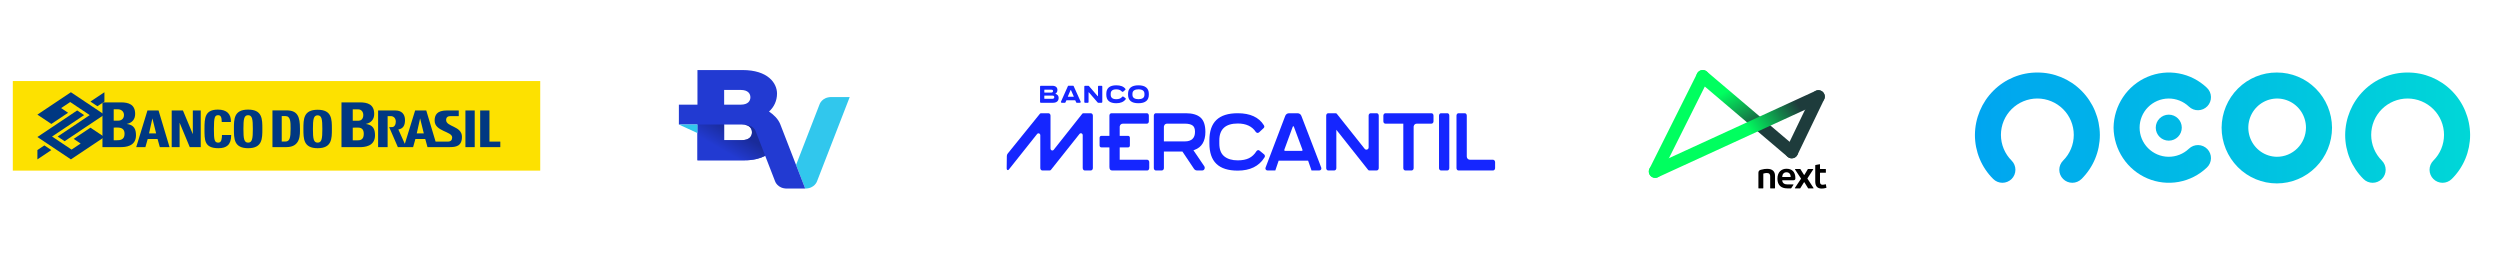 <svg width="928" height="95" viewBox="0 0 928 95" fill="none" xmlns="http://www.w3.org/2000/svg">
<path d="M4.754 63.333H200.533V30.083H4.754V63.333Z" fill="#FDE100"/>
<path fill-rule="evenodd" clip-rule="evenodd" d="M13.883 42.548L19.06 46.011L25.279 41.856L22.69 40.12L26.057 37.876L33.308 42.724L21.396 50.683L23.984 52.419L38.758 42.548L26.32 34.238L13.883 42.548ZM38.758 50.858L33.571 47.396L27.352 51.551L29.94 53.277L26.573 55.53L19.323 50.683L31.235 42.724L28.646 40.988L13.883 50.858L26.32 59.169L38.758 50.858ZM38.758 37.701L36.159 39.437L33.571 37.701L38.758 34.238V37.701ZM13.883 55.706L16.471 53.97L19.06 55.706L13.883 59.169V55.706Z" fill="#003882"/>
<path fill-rule="evenodd" clip-rule="evenodd" d="M44.814 54.61C46.439 54.61 50.478 54.425 50.478 50.221C50.478 47.939 49.768 46.349 47.043 46.008C49.125 45.598 50.167 44.213 50.167 42.301C50.167 38.761 47.763 38 44.834 38H38.031V54.61H44.814ZM166.902 54.61C169.18 54.61 171.476 54.308 171.476 50.787C171.476 46.72 165.598 47.129 165.598 44.545C165.598 43.608 166.172 43.101 167.136 43.101H170.289V41.004H165.861C162.231 41.004 161.336 42.653 161.336 44.779C161.336 48.827 167.846 48.729 167.846 51.011C167.846 51.928 167.35 52.552 166.348 52.552H161.686L158.231 41.014H154.095L150.27 53.391L147.866 48.066C149.628 47.744 150.329 46.622 150.338 44.574C150.338 42.253 148.956 41.014 146.825 41.014H140.353V54.61H143.886V43.101H145.064C146.056 43.101 146.922 43.833 146.922 45.169C146.922 46.3 146.358 47.237 145.453 47.178L144.46 47.188L147.682 54.611H153.346L154.192 51.597H157.852L158.688 54.611L166.902 54.61ZM157.316 49.519H154.698L155.944 43.95L157.316 49.519ZM117.911 55.01C123.196 55.01 123.196 51.489 123.196 47.88C123.196 44.223 123.196 40.741 117.911 40.741C112.627 40.741 112.627 44.223 112.627 47.88C112.627 51.489 112.627 55.01 117.911 55.01ZM117.911 52.943C116.364 52.943 116.16 51.421 116.16 47.88C116.16 44.34 116.364 42.809 117.911 42.809C119.459 42.809 119.653 44.34 119.653 47.88C119.653 51.421 119.459 52.943 117.911 52.943ZM101.133 54.61H106.291C111.702 54.61 111.342 49.812 111.342 47.715C111.342 43.472 110.564 40.975 106.418 40.975H101.133V54.61ZM104.578 43.091H105.97C107.868 43.091 107.868 45.306 107.868 47.812C107.868 51.236 107.537 52.543 105.882 52.543H104.578V43.091ZM131.994 47.364H132.85C134.504 47.364 135.03 48.27 135.03 49.734C135.03 52.065 133.463 52.084 132.762 52.084H130.942V47.393L131.994 47.364ZM130.942 44.828V40.585H132.967C134.076 40.585 134.855 41.472 134.855 42.701C134.855 44.311 133.852 44.808 133.142 44.808H131.994L130.942 44.828ZM133.541 54.62C135.166 54.62 139.205 54.435 139.205 50.221C139.205 47.939 138.495 46.359 135.779 46.008C137.862 45.598 138.903 44.213 138.903 42.301C138.903 38.761 136.49 38 133.57 38H126.758V54.62H133.541ZM185.714 54.61V52.552H181.685V41.014H178.24V54.61H185.714ZM176.216 41.014H172.761V54.61H176.216V41.014ZM92.102 55.01C97.386 55.01 97.386 51.479 97.386 47.851C97.386 44.174 97.386 40.682 92.102 40.682C86.827 40.682 86.827 44.174 86.827 47.851C86.827 51.479 86.827 55.01 92.102 55.01ZM92.102 52.942C90.555 52.942 90.36 51.401 90.36 47.851C90.36 44.291 90.554 42.76 92.102 42.76C93.649 42.76 93.854 44.291 93.854 47.851C93.854 51.401 93.649 52.942 92.102 52.942ZM57.952 49.509H55.325L56.57 43.949L57.952 49.509ZM53.972 54.61L54.828 51.596H58.487L59.325 54.61H62.935L58.857 41.014H54.731L50.566 54.61H53.972ZM81.066 55.01C84.063 55.01 85.815 53.82 85.815 50.114H82.399C82.36 51.206 82.341 52.942 81.066 52.942C79.616 52.942 79.402 52.055 79.402 47.851C79.402 43.491 79.733 42.76 80.998 42.76C81.903 42.76 82.311 43.442 82.311 45.295H85.708C85.835 42.311 84.18 40.682 80.91 40.682C76.044 40.682 75.908 43.784 75.908 47.851C75.908 51.938 75.781 55.01 81.066 55.01ZM66.672 54.61V45.549L70.438 54.61H74.516V41.014H71.577V49.802L67.908 41.014H63.733V54.61H66.672ZM43.033 47.344H43.568C45.593 47.344 46.235 48.241 46.235 49.714C46.235 52.035 44.318 52.055 43.461 52.055H42.206V47.363L43.033 47.344ZM42.206 44.798V40.555H43.705C45.067 40.555 46.021 41.453 46.021 42.672C46.021 44.281 44.794 44.788 43.919 44.788H42.508L42.206 44.798Z" fill="#003882"/>
<g clip-path="url(#clip0_105_1468)">
<path fill-rule="evenodd" clip-rule="evenodd" d="M315.412 36.022C315.412 36.022 312.106 36.011 308.612 36.022C305.118 36.034 304.234 38.7 304.234 38.7L295.497 61.227L298.898 69.992C302.388 69.978 303.273 67.315 303.273 67.315L315.412 36.022Z" fill="#31C7ED"/>
<path fill-rule="evenodd" clip-rule="evenodd" d="M289.653 46.163L289.644 46.141C289.644 46.139 289.644 46.136 289.644 46.134L289.638 46.119C288.874 44.203 287.287 42.623 285.459 41.398C287.293 39.796 288.433 37.408 288.433 34.743C288.433 30.897 285.118 26 275.598 26H258.895V38.845H252V46.231H258.894V59.505H276.448C277.961 59.515 279.469 59.343 280.941 58.993L280.96 58.988C282.03 58.731 283.065 58.343 284.041 57.835L287.719 67.317C287.719 67.317 288.605 69.982 292.097 69.995C295.589 70.007 298.896 69.995 298.896 69.995L289.653 46.163ZM268.803 33.387H274.975C277.693 33.387 278.543 34.799 278.543 36.117C278.543 37.434 277.697 38.837 274.996 38.845H268.803V33.387ZM268.803 46.231H275.347C278.228 46.231 279.129 47.727 279.129 49.124C279.129 50.521 278.233 52.008 275.37 52.017H268.803V46.231Z" fill="#223AD2"/>
<path opacity="0.8" d="M280.475 48.637C280.475 48.637 279.739 46.219 275.738 46.219H275.455V46.231C278.25 46.268 279.128 47.745 279.128 49.124C279.128 50.517 278.232 52.008 275.369 52.016H268.804V46.223L258.895 46.231V59.504H276.448C277.961 59.514 279.469 59.343 280.941 58.992L280.96 58.988C282.03 58.73 283.065 58.343 284.041 57.834L280.475 48.637Z" fill="url(#paint0_linear_105_1468)"/>
<path d="M258.894 46.232H252L258.894 49.401V46.232Z" fill="#31C7ED"/>
</g>
<path d="M483.449 55.524C483.506 55.69 483.506 55.817 483.449 55.902C483.43 55.931 483.378 56.011 483.184 56.011H477.038C476.929 56.011 476.848 55.978 476.801 55.916C476.763 55.864 476.716 55.765 476.759 55.524L479.846 47.096C479.903 46.94 479.993 46.846 480.092 46.846C480.168 46.846 480.262 46.902 480.309 47.096L483.454 55.529L483.449 55.524ZM489.945 60.896L483.071 43.019C482.844 42.424 482.3 42.041 481.69 42.041H478.456C477.846 42.041 477.302 42.428 477.075 43.029L469.86 61.996L469.766 62.261C469.586 62.752 469.95 63.272 470.475 63.272H473.402L474.631 59.648H475.369H484.91H485.572L486.792 63.144L486.825 63.272H489.737C490.267 63.272 490.631 62.748 490.446 62.252L489.941 60.9L489.945 60.896Z" fill="#1526FF"/>
<path d="M469.194 57.267L467.572 55.93C467.369 55.77 467.17 55.704 466.981 55.727C466.726 55.76 466.522 55.954 466.399 56.115L466.38 56.148C465.648 57.31 464.726 58.175 463.638 58.713C462.541 59.252 461.137 59.526 459.459 59.526C457.326 59.526 455.629 59.015 454.414 58.009C453.203 57.003 452.612 55.453 452.612 53.266V52.075C452.622 47.942 454.924 45.844 459.459 45.844C462.537 45.844 464.787 46.893 466.154 48.976L466.182 49.009C466.57 49.425 466.976 49.458 467.397 49.104L468.995 47.611C469.184 47.455 469.284 47.294 469.312 47.101C469.34 46.898 469.279 46.68 469.132 46.463C467.298 43.52 464.045 42.032 459.459 42.032C452.371 42.032 448.929 45.325 448.929 52.099V53.233C448.929 60.026 452.376 63.333 459.459 63.333C464.012 63.333 467.34 61.703 469.336 58.5L469.369 58.458C469.506 58.297 469.562 58.085 469.529 57.844C469.496 57.608 469.388 57.409 469.198 57.267" fill="#1526FF"/>
<path d="M511.032 42.032H508.796C508.588 42.032 508.404 42.117 508.262 42.282C508.11 42.457 508.035 42.665 508.035 42.91V54.73C508.035 55.16 507.751 55.416 507.482 55.505C507.212 55.6 506.834 55.576 506.564 55.241L496.252 42.268C496.158 42.107 495.997 42.032 495.77 42.032H493.023C492.82 42.032 492.645 42.117 492.508 42.282C492.366 42.452 492.286 42.669 492.286 42.91V62.403C492.286 62.644 492.361 62.856 492.508 63.026C492.65 63.192 492.825 63.277 493.023 63.277H495.288C495.501 63.277 495.68 63.192 495.822 63.026C495.973 62.852 496.049 62.644 496.049 62.398V48.173L507.827 63.036C507.921 63.196 508.082 63.277 508.309 63.277H511.028C511.231 63.277 511.406 63.192 511.557 63.026C511.713 62.852 511.794 62.639 511.794 62.398V42.906C511.794 42.651 511.713 42.438 511.557 42.268C511.411 42.112 511.226 42.027 511.032 42.027" fill="#1526FF"/>
<path d="M537.245 42.032H534.9C534.697 42.032 534.522 42.117 534.385 42.282C534.238 42.452 534.162 42.669 534.162 42.91V62.403C534.162 62.644 534.238 62.856 534.385 63.026C534.526 63.192 534.701 63.277 534.9 63.277H537.245C537.458 63.277 537.633 63.192 537.77 63.022C537.907 62.852 537.983 62.634 537.983 62.398V42.906C537.983 42.655 537.907 42.438 537.76 42.268C537.619 42.107 537.448 42.027 537.245 42.027" fill="#1526FF"/>
<path d="M554.739 59.544C554.588 59.384 554.403 59.299 554.205 59.299H545.651C544.999 59.299 544.469 58.77 544.469 58.113V42.91C544.469 42.655 544.394 42.443 544.247 42.273C544.105 42.112 543.935 42.032 543.732 42.032H541.387C541.183 42.032 541.009 42.117 540.871 42.282C540.725 42.457 540.649 42.665 540.649 42.91V62.403C540.649 62.644 540.725 62.856 540.871 63.031C541.013 63.196 541.188 63.281 541.387 63.281H554.205C554.413 63.281 554.597 63.196 554.744 63.036C554.9 62.861 554.98 62.648 554.98 62.407V60.182C554.98 59.937 554.9 59.724 554.734 59.549" fill="#1526FF"/>
<path d="M443.586 48.924C443.586 50.115 443.274 50.984 442.631 51.579C441.983 52.179 441.061 52.482 439.894 52.482H432.036V47.054C432.054 46.86 432.201 45.906 433.232 45.906H439.894C441.118 45.906 442.054 46.132 442.678 46.576C443.288 47.011 443.586 47.781 443.586 48.924ZM447.435 48.924C447.435 46.449 446.82 44.658 445.61 43.605C444.414 42.561 442.584 42.032 440.173 42.032H429.038C428.835 42.032 428.66 42.117 428.523 42.282C428.381 42.452 428.3 42.669 428.3 42.906V62.398C428.3 62.639 428.376 62.852 428.523 63.022C428.664 63.187 428.835 63.272 429.038 63.272H431.274C431.473 63.272 431.653 63.187 431.804 63.026C431.96 62.852 432.04 62.644 432.04 62.398V56.256H438.915L443.227 62.686C443.506 63.078 443.894 63.277 444.385 63.277H446.248C446.655 63.277 446.943 63.088 447.104 62.719C447.269 62.337 447.213 61.94 446.943 61.581L443.005 55.779L443.392 55.642C446.078 54.693 447.444 52.43 447.444 48.92" fill="#1526FF"/>
<path d="M531.751 42.386L531.879 42.268C531.732 42.112 531.552 42.032 531.354 42.032H514.271C514.073 42.032 513.893 42.117 513.742 42.282C513.586 42.457 513.505 42.665 513.505 42.91V45.06C513.505 45.315 513.586 45.528 513.747 45.684C513.893 45.83 514.073 45.906 514.271 45.906H520.905V62.403C520.905 62.648 520.985 62.856 521.141 63.031C521.288 63.196 521.467 63.277 521.666 63.277H523.983C524.196 63.277 524.375 63.192 524.517 63.026C524.668 62.852 524.744 62.644 524.744 62.398V46.978L524.749 46.935C524.872 46.279 525.302 45.901 525.926 45.901H531.349C531.548 45.901 531.727 45.821 531.874 45.669C532.035 45.504 532.115 45.296 532.115 45.05V42.901C532.115 42.646 532.035 42.433 531.879 42.263L531.751 42.381V42.386Z" fill="#1526FF"/>
<path d="M425.828 59.294H415.634V54.707H418.802C419.142 54.707 419.417 54.386 419.417 53.993V51.145C419.417 50.753 419.142 50.431 418.802 50.431H415.634V46.959C415.752 46.288 416.182 45.906 416.821 45.906H425.714C425.918 45.906 426.088 45.825 426.23 45.674C426.376 45.509 426.452 45.306 426.452 45.06V42.91C426.452 42.655 426.376 42.443 426.23 42.273C426.088 42.112 425.918 42.032 425.714 42.032H412.589C412.367 42.032 412.164 42.126 412.027 42.291C411.885 42.462 411.814 42.674 411.814 42.91V50.436H408.783C408.443 50.436 408.168 50.757 408.168 51.15V53.998C408.168 54.39 408.443 54.712 408.783 54.712H411.8L411.818 55.028V61.968C411.818 62.455 411.908 62.785 412.097 62.993C412.164 63.064 412.362 63.286 412.986 63.286H425.833C426.036 63.286 426.211 63.211 426.353 63.055C426.509 62.889 426.598 62.629 426.598 62.346V60.192C426.598 59.937 426.518 59.719 426.357 59.544C426.201 59.379 426.026 59.299 425.833 59.299" fill="#1526FF"/>
<path d="M404.906 42.032H402.187C401.96 42.032 401.8 42.112 401.71 42.258L391.138 55.605C390.958 55.827 390.674 55.916 390.414 55.822C390.14 55.727 389.951 55.453 389.951 55.151V42.91C389.951 42.665 389.871 42.452 389.715 42.282C389.563 42.117 389.388 42.036 389.185 42.036H386.466C386.239 42.036 386.079 42.117 385.989 42.263L374.046 57.026C373.852 57.267 373.743 57.579 373.738 57.901L373.677 62.544C373.677 62.828 373.795 63.045 373.984 63.116C374.14 63.178 374.311 63.126 374.448 62.974L384.972 49.742C385.152 49.52 385.436 49.435 385.696 49.524C385.97 49.619 386.159 49.893 386.159 50.195V62.365C386.159 62.596 386.221 62.809 386.334 62.965C386.481 63.173 386.67 63.277 386.897 63.277H389.625C389.908 63.277 390.012 63.173 390.154 62.993L400.717 49.713C400.892 49.491 401.18 49.406 401.44 49.496C401.714 49.59 401.904 49.864 401.904 50.167V62.341C401.904 62.62 401.993 62.875 402.149 63.045C402.291 63.196 402.466 63.277 402.67 63.277H404.868C405.062 63.277 405.242 63.211 405.374 63.092C405.573 62.918 405.672 62.686 405.672 62.398V42.91C405.672 42.665 405.591 42.452 405.435 42.282C405.284 42.117 405.109 42.036 404.906 42.036" fill="#1526FF"/>
<path d="M390.57 36.679C391.086 36.679 391.346 36.471 391.346 36.051C391.346 35.678 391.114 35.489 390.641 35.489H387.748C387.681 35.489 387.644 35.526 387.648 35.593V36.575C387.644 36.646 387.681 36.674 387.748 36.674H390.57V36.679ZM390.206 34.374C390.622 34.374 390.892 34.152 390.892 33.802C390.892 33.452 390.684 33.297 390.263 33.297H387.752C387.686 33.297 387.648 33.334 387.653 33.401V34.27C387.648 34.341 387.686 34.374 387.752 34.374H390.206ZM386.348 38.153C386.183 38.153 386.069 38.035 386.069 37.874V32.115C386.069 31.95 386.187 31.837 386.348 31.837H390.547C391.809 31.837 392.514 32.389 392.514 33.401C392.514 34 392.282 34.444 391.819 34.733C391.757 34.785 391.757 34.818 391.828 34.846C392.542 35.049 392.972 35.588 392.972 36.296C392.972 37.534 392.183 38.153 390.845 38.153H386.348Z" fill="#1526FF"/>
<path d="M398.495 35.919C398.58 35.919 398.608 35.876 398.575 35.796L397.544 33.448C397.521 33.363 397.44 33.363 397.402 33.448L396.391 35.796C396.372 35.876 396.4 35.919 396.476 35.919H398.49H398.495ZM394.14 38.153C394.017 38.153 393.927 38.106 393.866 38.011C393.804 37.922 393.8 37.818 393.847 37.704L396.405 31.974C396.457 31.875 396.532 31.823 396.636 31.827H398.324C398.438 31.827 398.514 31.879 398.547 31.974L401.133 37.704C401.227 37.926 401.095 38.153 400.844 38.153H399.7C399.587 38.153 399.506 38.096 399.469 37.983L399.166 37.293C399.147 37.241 399.105 37.222 399.048 37.218H395.937C395.875 37.218 395.837 37.246 395.814 37.293L395.516 37.983C395.473 38.096 395.393 38.153 395.28 38.153H394.14Z" fill="#1526FF"/>
<path d="M408.892 31.837C409.057 31.837 409.171 31.95 409.171 32.115V37.874C409.171 38.04 409.052 38.153 408.892 38.153H407.653C407.572 38.153 407.511 38.125 407.473 38.073L404.206 34.289C404.154 34.218 404.074 34.237 404.074 34.336V37.879C404.074 38.044 403.956 38.158 403.795 38.158H402.769C402.603 38.158 402.49 38.04 402.49 37.879V32.115C402.49 31.95 402.608 31.837 402.769 31.837H404.008C404.083 31.837 404.145 31.86 404.187 31.908L407.445 35.687C407.511 35.753 407.577 35.73 407.577 35.63V32.115C407.577 31.95 407.695 31.837 407.856 31.837H408.892Z" fill="#1526FF"/>
<path d="M417.79 36.457C417.932 36.552 417.946 36.726 417.851 36.849C417.1 37.832 415.946 38.318 414.376 38.318C411.899 38.318 410.66 37.265 410.66 35.148V34.827C410.655 32.72 411.894 31.667 414.376 31.667C415.951 31.667 417.076 32.101 417.747 32.975C417.842 33.098 417.823 33.273 417.7 33.358L416.925 34.024C416.764 34.156 416.598 34.138 416.438 33.977C415.955 33.434 415.27 33.164 414.381 33.16C412.986 33.16 412.291 33.712 412.291 34.818V35.167C412.291 36.268 412.986 36.821 414.381 36.821C415.364 36.821 416.083 36.528 416.537 35.942C416.688 35.772 416.849 35.748 417.024 35.876L417.799 36.457H417.79Z" fill="#1526FF"/>
<path d="M424.206 36.434C424.612 36.174 424.821 35.753 424.821 35.167V34.818C424.821 33.717 424.073 33.164 422.584 33.16C421.951 33.16 421.449 33.268 421.029 33.509C420.603 33.75 420.362 34.208 420.362 34.818V35.167C420.362 35.758 420.57 36.178 420.981 36.434C421.388 36.693 421.922 36.821 422.589 36.821C423.256 36.821 423.804 36.693 424.211 36.434M418.735 35.148V34.827C418.735 32.758 420.026 31.667 422.584 31.667C425.142 31.667 426.447 32.758 426.447 34.827V35.148C426.447 37.232 425.156 38.318 422.584 38.318C420.012 38.318 418.735 37.265 418.735 35.148Z" fill="#1526FF"/>
<g clip-path="url(#clip1_105_1468)">
<path d="M677.965 69.623C677.976 69.678 677.943 69.734 677.887 69.745C677.244 69.911 676.734 70 676.236 70C674.584 70 673.819 69.101 673.819 67.347V61.364C673.819 61.308 673.852 61.264 673.908 61.253L675.46 60.964C675.526 60.953 675.582 60.997 675.582 61.075V62.629C675.582 62.685 675.626 62.74 675.692 62.74H677.655C677.71 62.74 677.765 62.785 677.765 62.851V64.017C677.765 64.072 677.721 64.128 677.655 64.128H675.692C675.637 64.128 675.582 64.172 675.582 64.239V67.48C675.582 68.124 675.814 68.579 676.546 68.579C676.856 68.579 677.233 68.501 677.644 68.401C677.71 68.39 677.765 68.424 677.777 68.49L677.965 69.623ZM671.158 69.867L669.806 67.68C669.761 67.613 669.662 67.613 669.628 67.68L668.265 69.867C668.243 69.9 668.209 69.922 668.176 69.922H666.358C666.269 69.922 666.225 69.822 666.269 69.756L668.52 66.381C668.542 66.348 668.542 66.303 668.52 66.259L666.314 62.907C666.269 62.84 666.314 62.74 666.402 62.74H668.232C668.265 62.74 668.298 62.762 668.32 62.796L669.628 64.883C669.673 64.949 669.773 64.949 669.817 64.883L671.059 62.796C671.081 62.762 671.114 62.74 671.147 62.74H672.965C673.054 62.74 673.098 62.84 673.054 62.907L670.925 66.192C670.903 66.226 670.903 66.27 670.925 66.315L673.176 69.767C673.22 69.834 673.176 69.933 673.087 69.933H671.236C671.214 69.922 671.169 69.9 671.158 69.867ZM663.121 63.95C662.212 63.95 661.647 64.572 661.547 65.571C661.536 65.637 661.591 65.693 661.658 65.693H664.595C664.662 65.693 664.706 65.637 664.706 65.582C664.662 64.672 664.185 63.95 663.121 63.95ZM664.895 69.878C664.873 69.911 664.839 69.922 664.806 69.922H663.376C661.236 69.922 659.784 68.779 659.784 66.348C659.784 63.784 661.347 62.64 663.165 62.64C665.15 62.64 666.447 63.761 666.447 66.159C666.447 66.67 666.214 66.914 665.693 66.914H661.669C661.602 66.914 661.558 66.969 661.558 67.036C661.691 68.057 662.467 68.457 663.509 68.457H665.637C665.726 68.457 665.771 68.557 665.726 68.624L664.895 69.878ZM654.43 69.922H652.833C652.778 69.922 652.722 69.878 652.722 69.811V64.139C652.722 63.506 653.033 63.184 653.643 63.018C654.64 62.74 655.339 62.673 655.971 62.673C658.066 62.673 658.886 63.75 658.886 65.249V69.811C658.886 69.867 658.842 69.922 658.775 69.922H657.201C657.146 69.922 657.09 69.878 657.09 69.811V65.404C657.09 64.738 656.802 64.216 655.871 64.216C655.571 64.216 655.261 64.239 654.618 64.405C654.574 64.416 654.541 64.461 654.541 64.505V69.811C654.541 69.878 654.496 69.922 654.43 69.922Z" fill="black"/>
<path d="M665.094 58.777C664.751 58.777 664.396 58.7 664.074 58.544C662.899 57.978 662.4 56.557 662.977 55.38L672.877 34.822C673.442 33.645 674.861 33.146 676.036 33.723C677.211 34.289 677.71 35.71 677.134 36.887L667.234 57.445C666.813 58.289 665.97 58.777 665.094 58.777Z" fill="#1E3C3C"/>
<path d="M665.094 58.777C664.551 58.777 664.008 58.589 663.564 58.211L630.528 30.171C629.531 29.327 629.409 27.828 630.251 26.84C631.094 25.841 632.59 25.719 633.577 26.563L666.613 54.603C667.611 55.447 667.733 56.946 666.89 57.934C666.425 58.5 665.759 58.777 665.094 58.777Z" fill="url(#paint1_linear_105_1468)"/>
<path d="M614.398 66.026C613.501 66.026 612.647 65.515 612.248 64.65C611.705 63.462 612.226 62.052 613.412 61.508L674.007 33.701C675.194 33.157 676.602 33.678 677.145 34.866C677.688 36.054 677.167 37.464 675.981 38.008L615.385 65.804C615.064 65.959 614.731 66.026 614.398 66.026Z" fill="url(#paint2_linear_105_1468)"/>
<path d="M614.398 66.026C614.044 66.026 613.678 65.948 613.345 65.771C612.181 65.182 611.705 63.761 612.292 62.596L629.952 27.307C630.54 26.141 631.959 25.664 633.123 26.252C634.287 26.84 634.763 28.261 634.176 29.427L616.516 64.716C616.095 65.549 615.263 66.026 614.398 66.026Z" fill="#00FF5F"/>
</g>
<path d="M845.154 26.92C839.751 26.895 834.559 29.036 830.716 32.873C826.874 36.71 824.695 41.929 824.658 47.387C824.66 52.877 826.82 58.141 830.663 62.022C834.507 65.903 839.719 68.083 845.154 68.083C850.589 68.083 855.801 65.903 859.645 62.022C863.489 58.141 865.649 52.877 865.651 47.387C865.613 41.929 863.434 36.71 859.592 32.873C855.75 29.036 850.557 26.895 845.154 26.92ZM845.154 58.197C843.043 58.172 840.985 57.518 839.241 56.315C837.497 55.113 836.144 53.416 835.353 51.438C834.561 49.461 834.367 47.291 834.793 45.202C835.22 43.113 836.249 41.198 837.751 39.698C839.253 38.199 841.16 37.181 843.233 36.774C845.306 36.367 847.452 36.588 849.4 37.41C851.349 38.232 853.013 39.618 854.184 41.393C855.355 43.169 855.979 45.254 855.979 47.387C855.971 48.815 855.685 50.227 855.136 51.543C854.588 52.859 853.788 54.053 852.783 55.056C851.778 56.06 850.587 56.854 849.278 57.393C847.969 57.932 846.568 58.205 845.154 58.197Z" fill="url(#paint3_linear_105_1468)"/>
<path d="M893.717 26.92C887.604 26.894 881.73 29.318 877.383 33.66C873.037 38.001 870.571 43.907 870.528 50.081C870.524 53.127 871.122 56.143 872.287 58.952C873.452 61.761 875.161 64.307 877.313 66.441C878.224 67.345 879.451 67.852 880.729 67.852C882.007 67.852 883.233 67.345 884.145 66.441C884.593 65.995 884.95 65.463 885.193 64.877C885.436 64.291 885.561 63.662 885.561 63.026C885.561 62.39 885.436 61.761 885.193 61.175C884.95 60.589 884.593 60.057 884.145 59.611C882.891 58.365 881.895 56.88 881.215 55.241C880.535 53.602 880.185 51.843 880.185 50.067C880.185 48.29 880.535 46.531 881.215 44.892C881.895 43.253 882.891 41.768 884.145 40.522C886.694 37.989 890.127 36.569 893.703 36.569C897.279 36.569 900.712 37.989 903.261 40.522C904.515 41.768 905.511 43.253 906.191 44.892C906.871 46.531 907.221 48.29 907.221 50.067C907.221 51.843 906.871 53.602 906.191 55.241C905.511 56.88 904.515 58.365 903.261 59.611C902.813 60.057 902.457 60.589 902.213 61.175C901.97 61.761 901.845 62.39 901.845 63.025C901.845 63.661 901.97 64.29 902.213 64.876C902.457 65.462 902.813 65.993 903.261 66.439C904.173 67.344 905.399 67.851 906.677 67.851C907.955 67.851 909.182 67.344 910.093 66.439C912.251 64.309 913.965 61.764 915.135 58.955C916.305 56.146 916.908 53.129 916.908 50.081C916.865 43.906 914.399 38 910.052 33.659C905.705 29.317 899.83 26.894 893.717 26.92Z" fill="url(#paint4_linear_105_1468)"/>
<path d="M756.282 26.92C750.169 26.894 744.295 29.318 739.948 33.659C735.601 38.001 733.135 43.907 733.092 50.081C733.088 53.127 733.686 56.142 734.851 58.951C736.015 61.759 737.724 64.305 739.875 66.438C740.787 67.343 742.013 67.85 743.291 67.85C744.569 67.85 745.796 67.343 746.707 66.438C747.156 65.992 747.512 65.461 747.755 64.874C747.998 64.288 748.124 63.659 748.124 63.023C748.124 62.388 747.998 61.759 747.755 61.172C747.512 60.586 747.156 60.055 746.707 59.609C745.453 58.363 744.457 56.877 743.777 55.238C743.097 53.599 742.747 51.84 742.747 50.063C742.747 48.286 743.097 46.527 743.777 44.888C744.457 43.25 745.453 41.764 746.707 40.518C749.257 37.985 752.69 36.565 756.266 36.565C759.842 36.565 763.276 37.985 765.825 40.518C767.079 41.764 768.075 43.25 768.755 44.888C769.436 46.527 769.786 48.286 769.786 50.063C769.786 51.84 769.436 53.599 768.755 55.238C768.075 56.877 767.079 58.363 765.825 59.609C765.376 60.055 765.02 60.586 764.777 61.172C764.534 61.759 764.409 62.388 764.409 63.023C764.409 63.659 764.534 64.288 764.777 64.874C765.02 65.461 765.376 65.992 765.825 66.438C766.736 67.343 767.963 67.85 769.241 67.85C770.519 67.85 771.746 67.343 772.657 66.438C774.814 64.308 776.528 61.763 777.699 58.954C778.869 56.145 779.472 53.129 779.471 50.081C779.428 43.907 776.963 38.001 772.616 33.659C768.269 29.318 762.395 26.894 756.282 26.92Z" fill="url(#paint5_linear_105_1468)"/>
<path d="M819.37 39.433C819.808 38.977 820.153 38.438 820.384 37.847C820.614 37.256 820.726 36.624 820.712 35.989C820.698 35.353 820.559 34.727 820.304 34.146C820.048 33.566 819.68 33.042 819.222 32.606C816.325 29.832 812.69 27.971 808.762 27.251C804.834 26.53 800.784 26.981 797.105 28.549C793.427 30.117 790.281 32.733 788.052 36.078C785.823 39.423 784.607 43.352 784.553 47.384C784.607 51.416 785.823 55.345 788.052 58.69C790.281 62.035 793.427 64.652 797.105 66.22C800.784 67.787 804.834 68.239 808.762 67.518C812.69 66.797 816.325 64.936 819.222 62.162C819.68 61.726 820.048 61.203 820.304 60.622C820.559 60.042 820.698 59.415 820.712 58.78C820.726 58.145 820.614 57.513 820.384 56.922C820.153 56.33 819.808 55.791 819.37 55.336C818.477 54.411 817.261 53.878 815.983 53.85C814.705 53.823 813.468 54.304 812.538 55.189C810.474 57.156 807.733 58.234 804.895 58.194C802.058 58.154 799.348 57 797.339 54.975C796.35 53.979 795.566 52.796 795.031 51.494C794.496 50.191 794.221 48.795 794.221 47.384C794.221 45.974 794.496 44.578 795.031 43.275C795.566 41.972 796.35 40.789 797.339 39.793C799.348 37.769 802.058 36.614 804.895 36.574C807.733 36.534 810.474 37.612 812.538 39.579C813.468 40.465 814.706 40.946 815.984 40.918C817.262 40.89 818.478 40.356 819.37 39.432V39.433Z" fill="url(#paint6_linear_105_1468)"/>
<path d="M805.074 52.211C807.742 52.196 809.893 50.024 809.879 47.359C809.864 44.694 807.689 42.546 805.021 42.561C802.352 42.576 800.201 44.748 800.216 47.413C800.23 50.078 802.405 52.226 805.074 52.211Z" fill="url(#paint7_linear_105_1468)"/>
<defs>
<linearGradient id="paint0_linear_105_1468" x1="266.678" y1="54.949" x2="270.969" y2="47.505" gradientUnits="userSpaceOnUse">
<stop stop-color="#223AD2"/>
<stop offset="1" stop-color="#17278C"/>
</linearGradient>
<linearGradient id="paint1_linear_105_1468" x1="637.419" y1="22.616" x2="655.855" y2="55.215" gradientUnits="userSpaceOnUse">
<stop stop-color="#00FF5F"/>
<stop offset="0.304" stop-color="#00FF5F"/>
<stop offset="0.819" stop-color="#1E3C3C"/>
<stop offset="1" stop-color="#1E3C3C"/>
</linearGradient>
<linearGradient id="paint2_linear_105_1468" x1="638.311" y1="54.047" x2="671.366" y2="31.888" gradientUnits="userSpaceOnUse">
<stop stop-color="#00FF5F"/>
<stop offset="0.304" stop-color="#00FF5F"/>
<stop offset="0.819" stop-color="#1E3C3C"/>
<stop offset="1" stop-color="#1E3C3C"/>
</linearGradient>
<linearGradient id="paint3_linear_105_1468" x1="733.49" y1="-58.961" x2="916.891" y2="-58.961" gradientUnits="userSpaceOnUse">
<stop stop-color="#00A5F0"/>
<stop offset="1" stop-color="#00D7D7"/>
</linearGradient>
<linearGradient id="paint4_linear_105_1468" x1="733.478" y1="-58.465" x2="916.907" y2="-58.465" gradientUnits="userSpaceOnUse">
<stop stop-color="#00A5F0"/>
<stop offset="1" stop-color="#00D7D7"/>
</linearGradient>
<linearGradient id="paint5_linear_105_1468" x1="733.463" y1="-58.459" x2="916.893" y2="-58.459" gradientUnits="userSpaceOnUse">
<stop stop-color="#00A5F0"/>
<stop offset="1" stop-color="#00D7D7"/>
</linearGradient>
<linearGradient id="paint6_linear_105_1468" x1="733.496" y1="-58.474" x2="916.898" y2="-58.474" gradientUnits="userSpaceOnUse">
<stop stop-color="#00A5F0"/>
<stop offset="1" stop-color="#00D7D7"/>
</linearGradient>
<linearGradient id="paint7_linear_105_1468" x1="732.902" y1="-58.076" x2="916.319" y2="-59.081" gradientUnits="userSpaceOnUse">
<stop stop-color="#00A5F0"/>
<stop offset="1" stop-color="#00D7D7"/>
</linearGradient>
<clipPath id="clip0_105_1468">
<rect width="63.412" height="44" fill="white" transform="translate(252 26)"/>
</clipPath>
<clipPath id="clip1_105_1468">
<rect width="66" height="44" fill="white" transform="translate(612 26)"/>
</clipPath>
</defs>
</svg>
